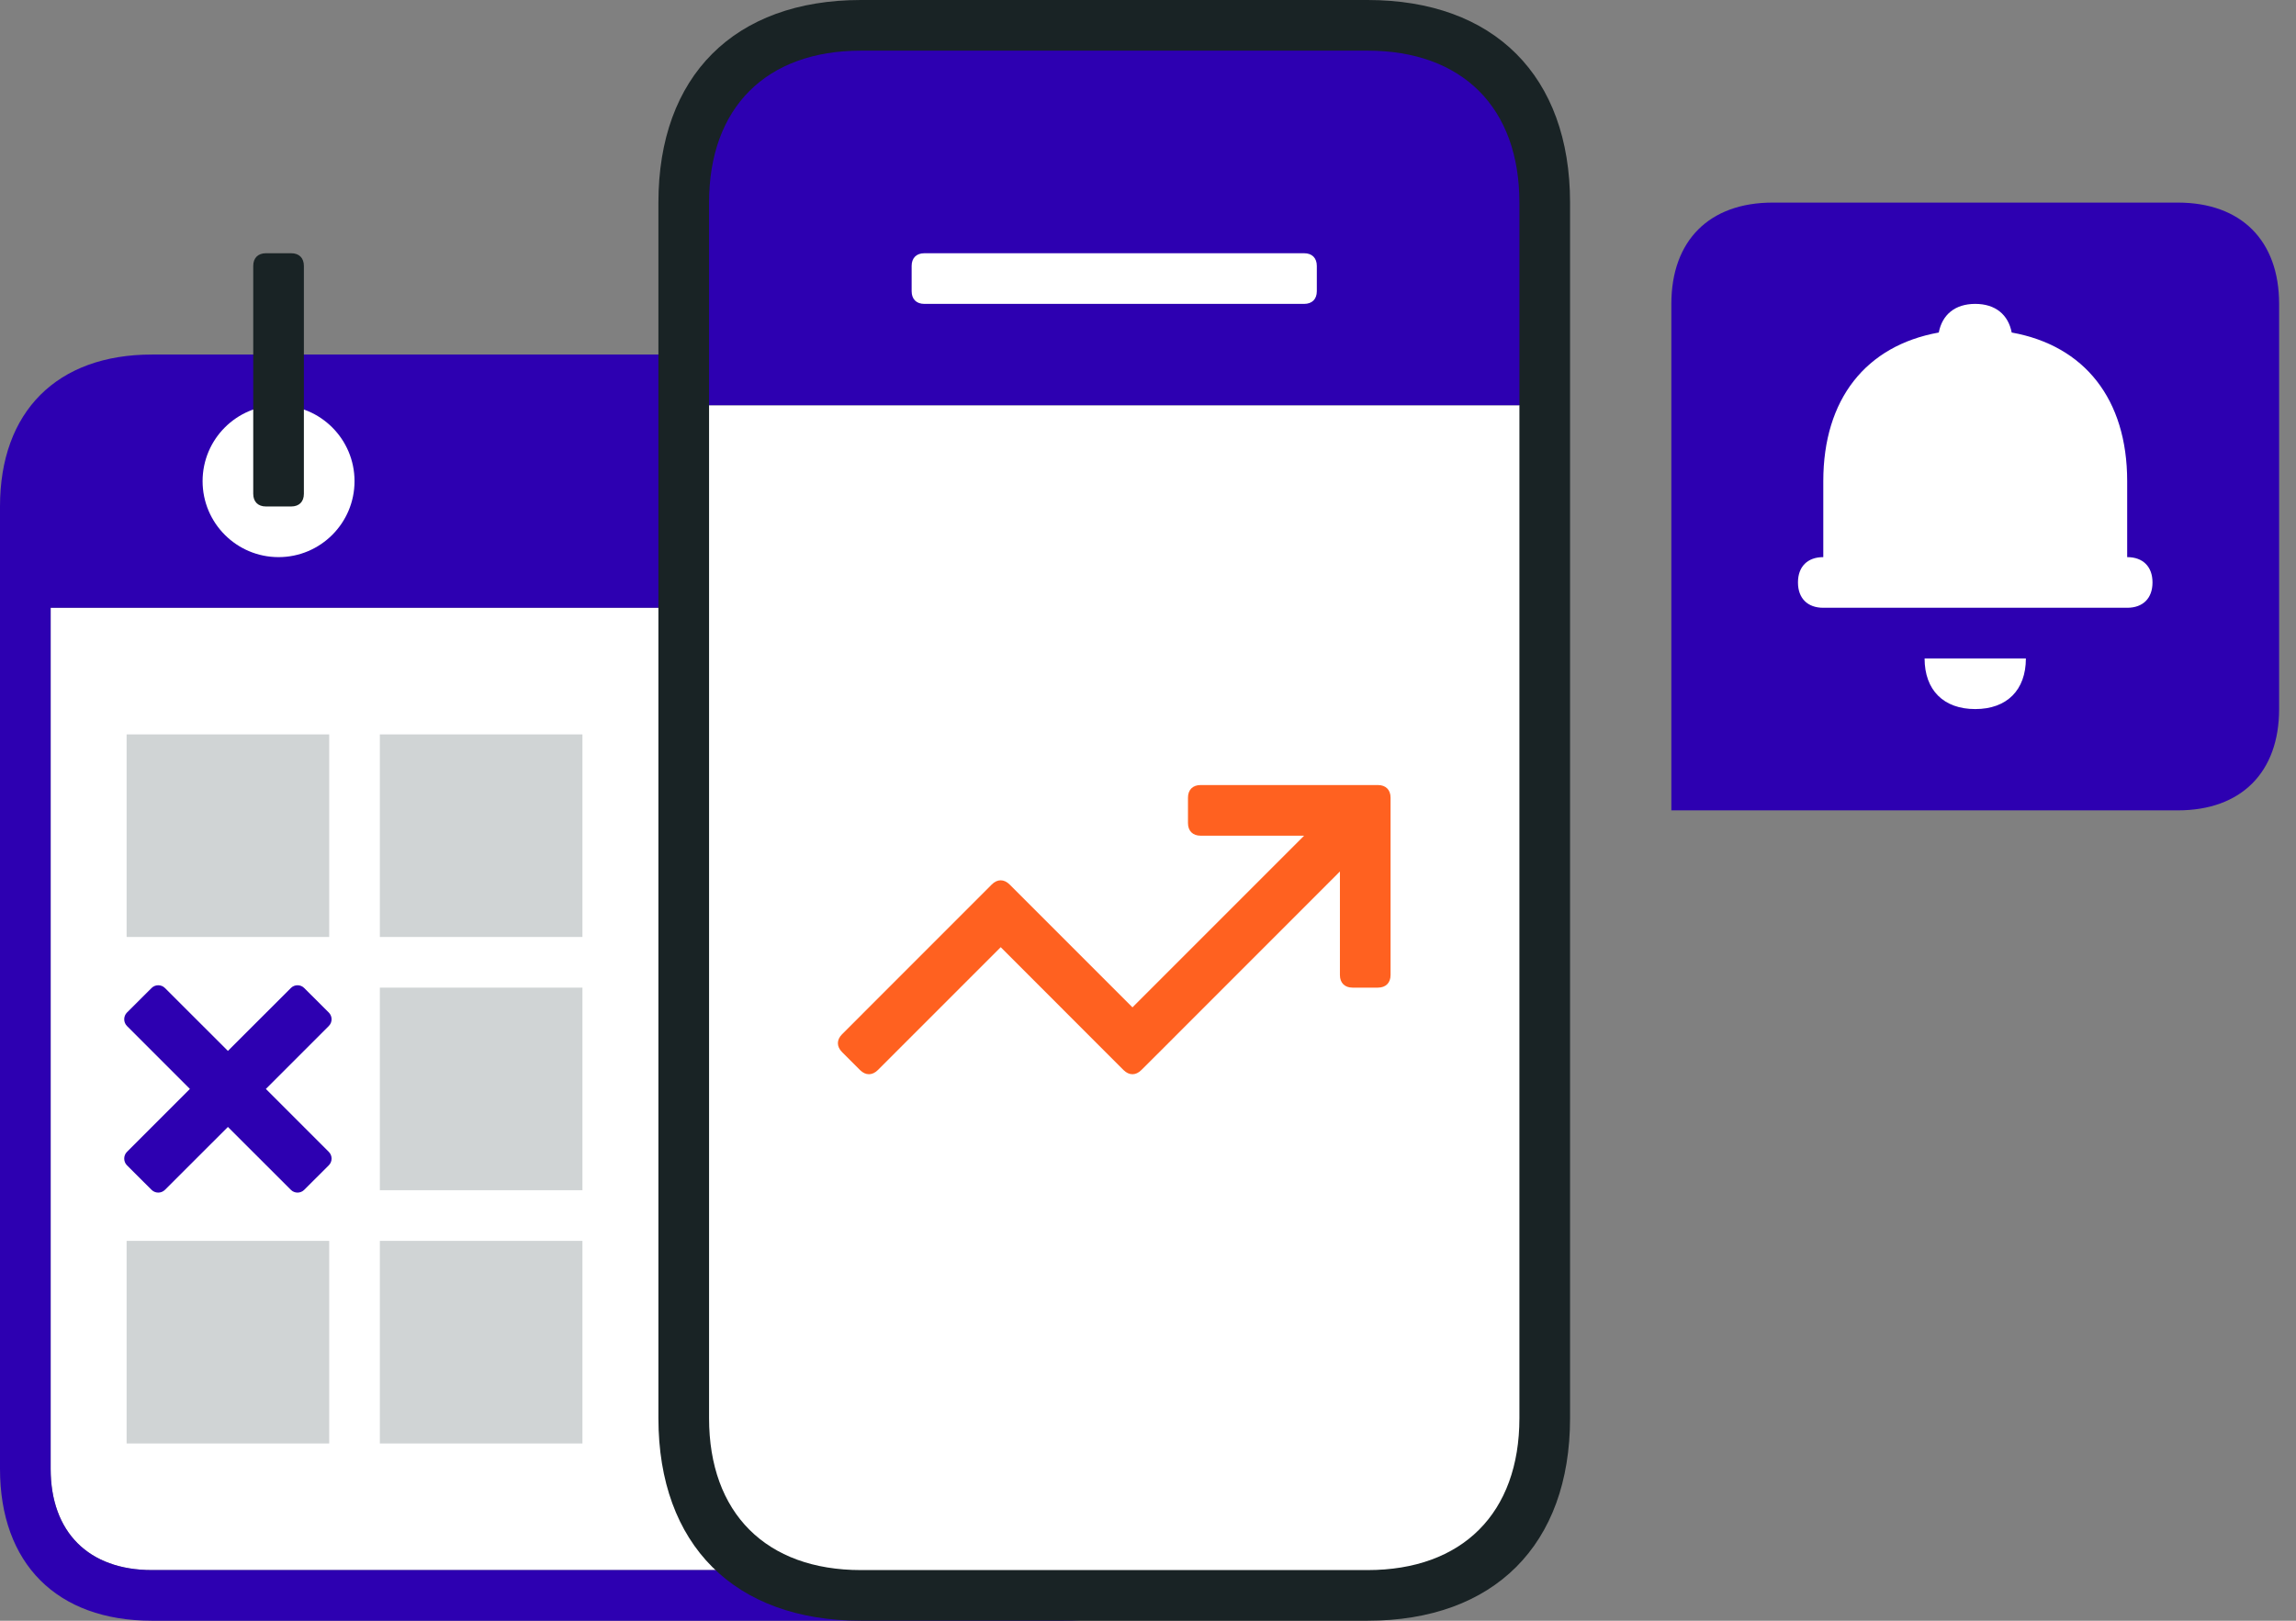 <svg width="34" height="24" viewBox="0 0 34 24" fill="none" xmlns="http://www.w3.org/2000/svg">
<rect x="0" y="0" width="34" height="24" fill="#808080" stroke="none"/>
<path fill-rule="evenodd" clip-rule="evenodd" d="M17.25 9H0.75V21.75C0.75 22.688 1.312 23.25 2.25 23.25H15.75C16.688 23.25 17.25 22.688 17.25 21.75V9Z" fill="white"/>
<path fill-rule="evenodd" clip-rule="evenodd" d="M3.937 16.125L4.869 15.193C4.924 15.138 4.924 15.049 4.869 14.994L4.505 14.631C4.451 14.576 4.361 14.576 4.307 14.631L3.375 15.562L2.443 14.631C2.388 14.576 2.299 14.576 2.244 14.631L1.88 14.994C1.826 15.049 1.826 15.138 1.88 15.193L2.812 16.125L1.88 17.057C1.826 17.112 1.826 17.201 1.88 17.256L2.244 17.619C2.299 17.674 2.388 17.674 2.443 17.619L3.375 16.688L4.307 17.619C4.361 17.674 4.451 17.674 4.505 17.619L4.869 17.256C4.924 17.201 4.924 17.112 4.869 17.057L3.937 16.125Z" fill="#2D00B1"/>
<path fill-rule="evenodd" clip-rule="evenodd" d="M17.25 21.75C17.25 22.688 16.688 23.25 15.75 23.25H2.25C1.312 23.25 0.75 22.688 0.75 21.75V9H17.25V21.75ZM15.75 5.25H2.25C0.844 5.25 0 6.094 0 7.5V21.75C0 23.156 0.844 24 2.25 24H15.75C17.156 24 18 23.156 18 21.75V7.5C18 6.094 17.156 5.25 15.75 5.25Z" fill="#2D00B1"/>
<path fill-rule="evenodd" clip-rule="evenodd" d="M4.125 6C3.504 6 3 6.504 3 7.125C3 7.746 3.504 8.25 4.125 8.25C4.746 8.25 5.25 7.746 5.25 7.125C5.25 6.504 4.746 6 4.125 6Z" fill="white"/>
<path fill-rule="evenodd" clip-rule="evenodd" d="M4.312 3.75H3.938C3.821 3.75 3.75 3.82 3.75 3.938V7.312C3.75 7.43 3.821 7.5 3.938 7.5H4.312C4.43 7.5 4.5 7.43 4.5 7.312V3.938C4.5 3.82 4.43 3.75 4.312 3.75Z" fill="#192325"/>
<path fill-rule="evenodd" clip-rule="evenodd" d="M1.875 13.875H4.875V10.875H1.875V13.875ZM1.875 21.375H4.875V18.375H1.875V21.375ZM5.625 17.625H8.625V14.625H5.625V17.625ZM5.625 13.875H8.625V10.875H5.625V13.875ZM5.625 21.375H8.625V18.375H5.625V21.375Z" fill="#D0D4D5"/>
<path fill-rule="evenodd" clip-rule="evenodd" d="M20.25 24C22.125 24 23.25 22.875 23.25 21V3C23.25 1.125 22.125 0 20.25 0H12.75C10.875 0 9.75 1.125 9.75 3V21C9.75 22.875 10.875 24 12.75 24H20.25Z" fill="#192325"/>
<path fill-rule="evenodd" clip-rule="evenodd" d="M10.5 6V21C10.5 22.406 11.344 23.25 12.75 23.25H20.25C21.656 23.25 22.5 22.406 22.5 21V6H10.5Z" fill="white"/>
<path fill-rule="evenodd" clip-rule="evenodd" d="M22.5 3C22.5 1.594 21.656 0.75 20.25 0.75H12.75C11.344 0.75 10.5 1.594 10.5 3V6H22.5V3Z" fill="#2D00B1"/>
<path fill-rule="evenodd" clip-rule="evenodd" d="M13.688 4.5C13.57 4.5 13.5 4.43 13.5 4.312V3.938C13.5 3.821 13.57 3.75 13.688 3.75H19.312C19.43 3.75 19.5 3.821 19.5 3.938V4.312C19.5 4.43 19.43 4.5 19.312 4.5H13.688Z" fill="white"/>
<path fill-rule="evenodd" clip-rule="evenodd" d="M20.404 11.625H17.779C17.663 11.625 17.592 11.695 17.592 11.812V12.188C17.592 12.305 17.663 12.375 17.779 12.375H19.312L16.77 14.917L14.951 13.098C14.868 13.015 14.769 13.015 14.686 13.098L12.47 15.315C12.387 15.398 12.387 15.497 12.47 15.58L12.735 15.845C12.818 15.928 12.917 15.928 13 15.845L14.819 14.026L16.372 15.58L16.637 15.845C16.72 15.928 16.82 15.928 16.902 15.845L17.168 15.58L19.842 12.905V14.438C19.842 14.555 19.913 14.625 20.029 14.625H20.404C20.521 14.625 20.592 14.555 20.592 14.438V11.812C20.592 11.695 20.521 11.625 20.404 11.625Z" fill="#FF6120"/>
<path fill-rule="evenodd" clip-rule="evenodd" d="M24.75 4.5C24.75 3.562 25.312 3 26.25 3H32.25C33.188 3 33.75 3.562 33.75 4.5V10.5C33.75 11.438 33.188 12 32.25 12H24.75V4.5Z" fill="#2D00B1"/>
<path fill-rule="evenodd" clip-rule="evenodd" d="M31.5 8.25V7.125C31.5 5.91 30.868 5.118 29.79 4.924C29.739 4.66 29.55 4.5 29.25 4.5C28.95 4.5 28.761 4.66 28.71 4.924C27.632 5.118 27 5.91 27 7.125V8.25C26.766 8.25 26.625 8.391 26.625 8.625C26.625 8.859 26.766 9 27 9H31.5C31.734 9 31.875 8.859 31.875 8.625C31.875 8.391 31.734 8.25 31.5 8.25ZM29.25 10.5C29.719 10.5 30 10.219 30 9.75H28.5C28.5 10.219 28.781 10.5 29.25 10.5Z" fill="white"/>
</svg>
